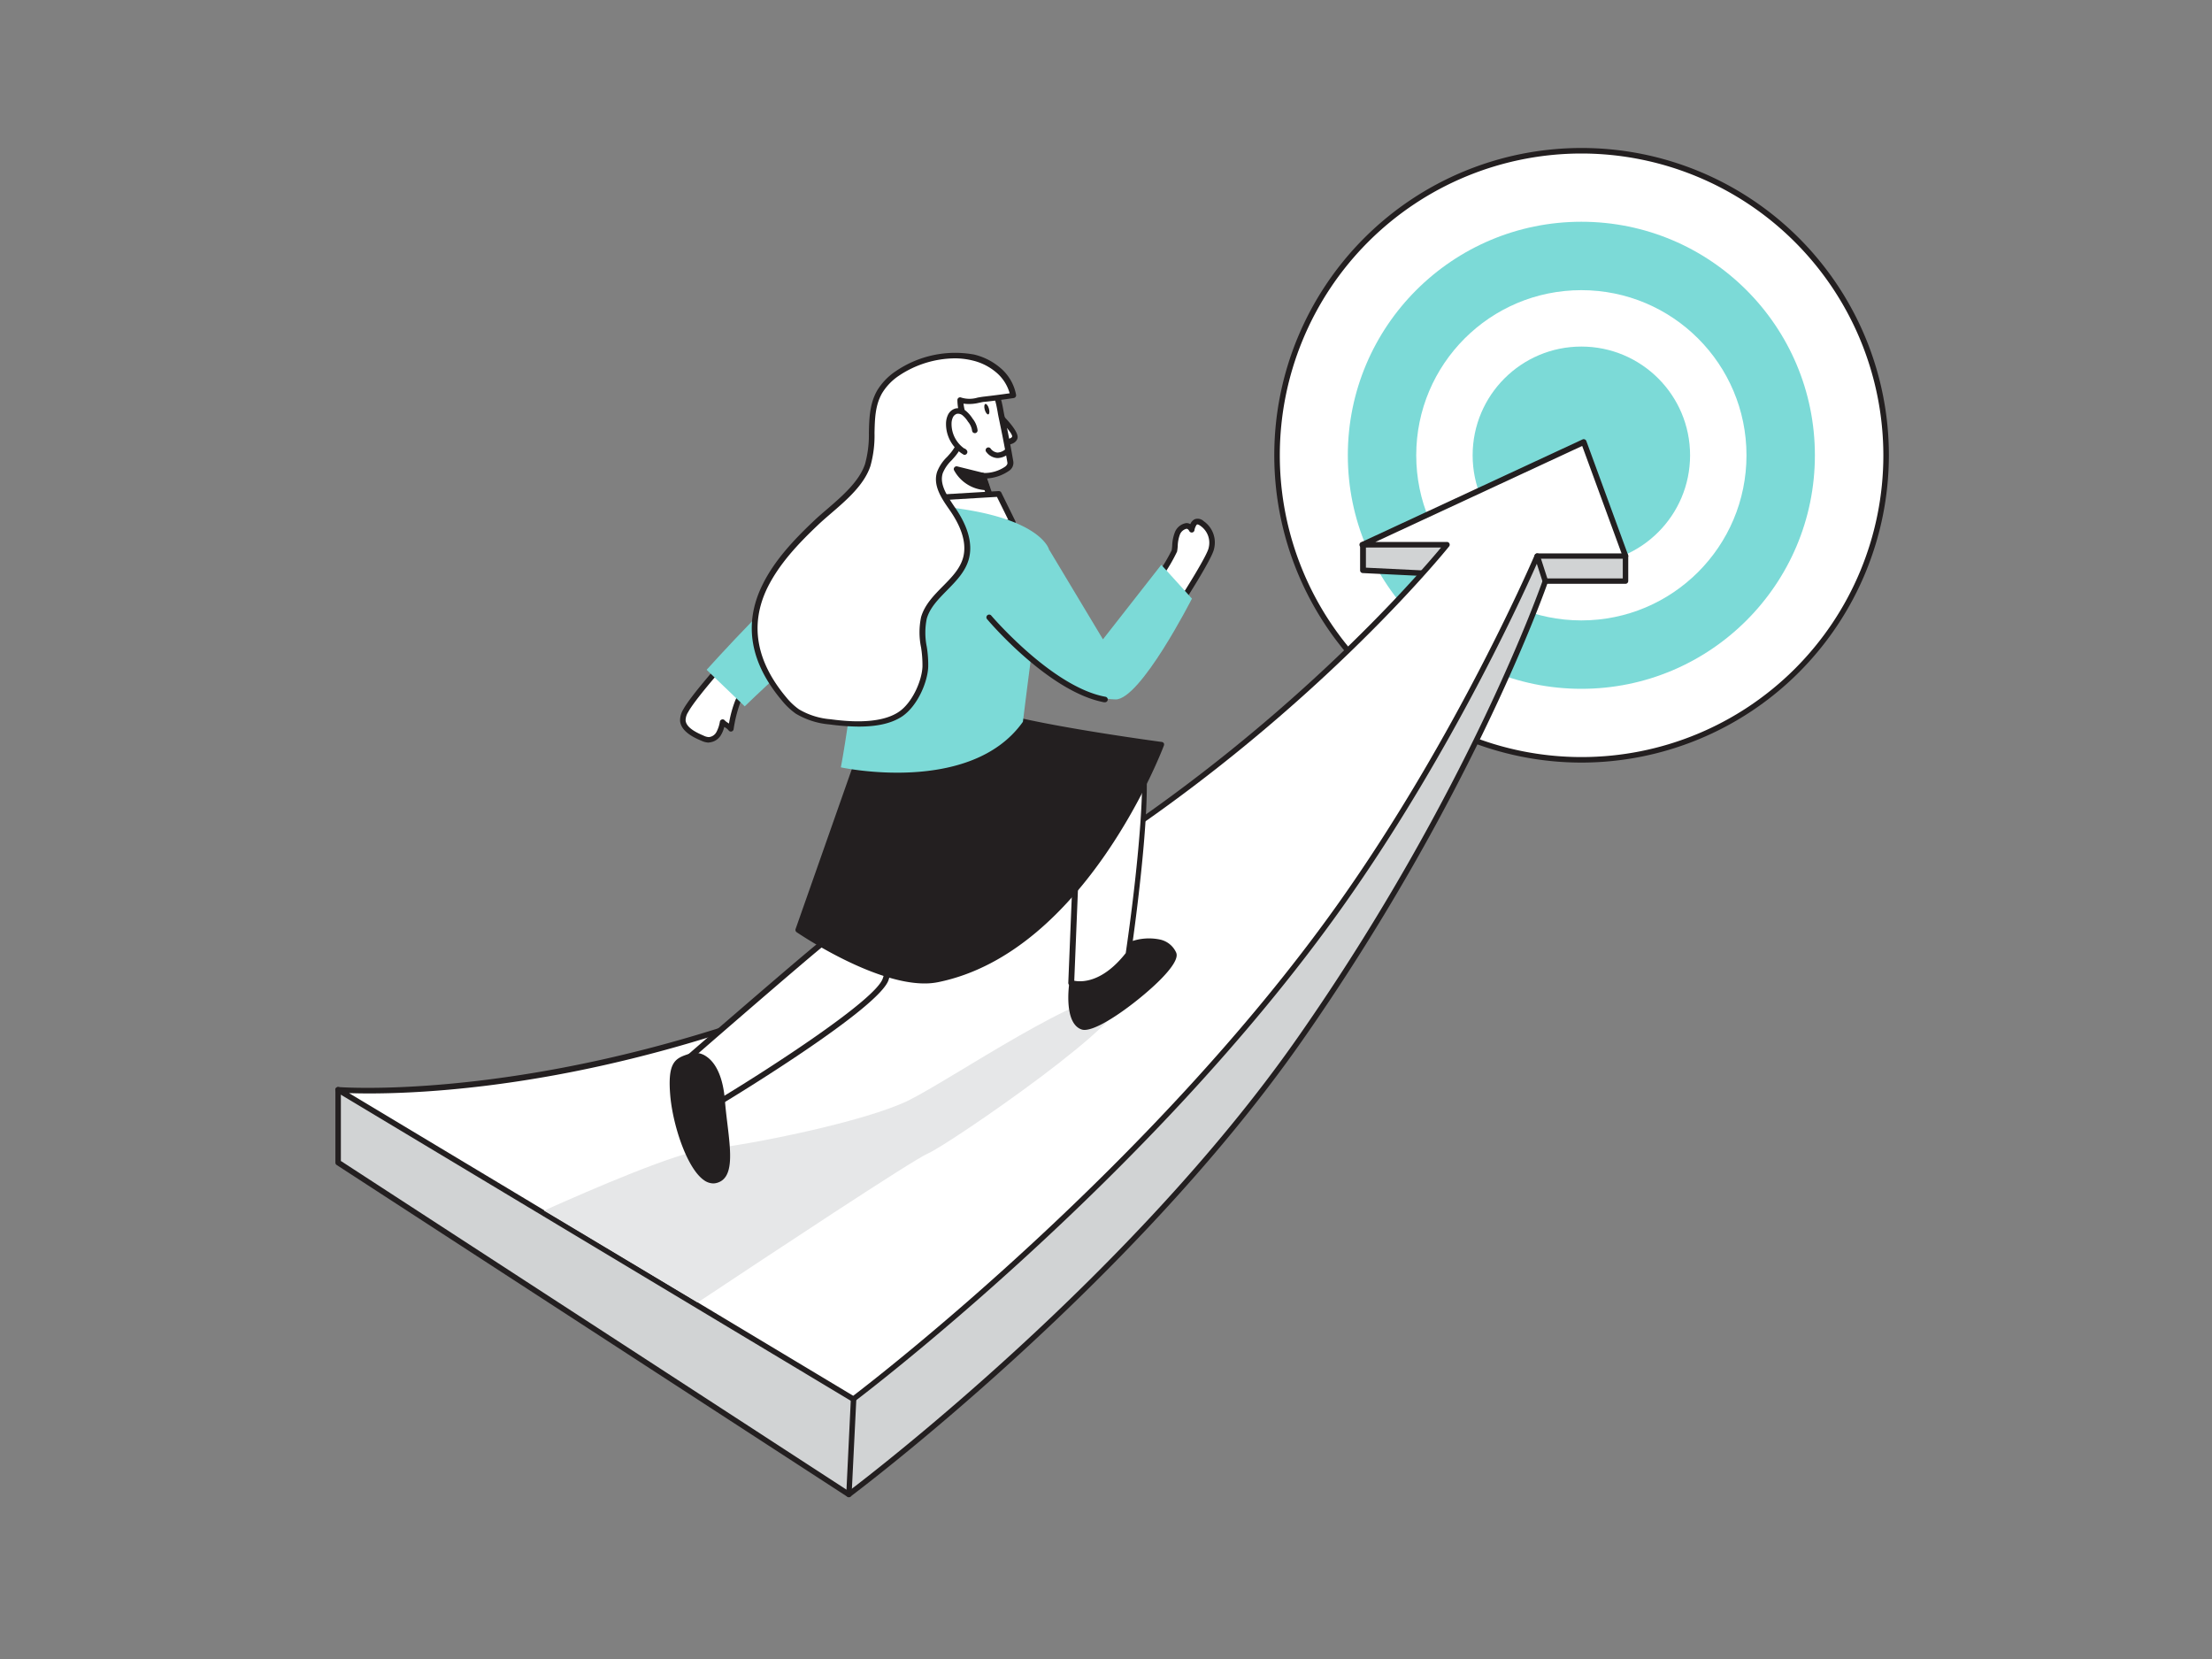 <?xml version="1.0" encoding="UTF-8"?> <svg xmlns="http://www.w3.org/2000/svg" viewBox="0 0 400 300"><rect x="0" y="0" width="400" height="300" fill="#808080" stroke="none"/> <g id="_502_progress_flatline" data-name="#502_progress_flatline"> <circle cx="285.96" cy="82.33" r="55.07" fill="#fff"></circle> <path d="M286,137.9a55.57,55.57,0,1,1,55.57-55.57A55.63,55.63,0,0,1,286,137.9Zm0-110.14a54.57,54.57,0,1,0,54.57,54.57A54.63,54.63,0,0,0,286,27.76Z" fill="#231f20"></path> <circle cx="285.96" cy="82.33" r="42.23" fill="#7cdad7"></circle> <circle cx="285.96" cy="82.33" r="29.86" fill="#fff"></circle> <circle cx="285.96" cy="82.33" r="19.66" fill="#7cdad7"></circle> <path d="M61.15,197.07v13.14l92.35,60s49.93-37.14,81.46-82.19,44.49-83,44.49-83h14.49v-4.53l-19.18-6.26-28.31,4.2v4.61l17.37.85s-26.41,59.35-85.45,86.92S61.15,197.07,61.15,197.07Z" fill="#d1d3d4"></path> <path d="M153.5,270.74a.43.43,0,0,1-.27-.08l-92.36-60a.5.5,0,0,1-.22-.42V197.07a.52.52,0,0,1,.21-.41.53.53,0,0,1,.46-.06c.58.22,58.68,21,116.84-6.16,54.84-25.61,81.76-79.41,84.9-86l-16.64-.81a.5.5,0,0,1-.47-.5V98.51a.51.51,0,0,1,.43-.5l28.3-4.19a.58.58,0,0,1,.23,0l19.18,6.26a.5.5,0,0,1,.35.47v4.53a.5.5,0,0,1-.5.49H279.8c-1.38,3.88-14.78,40.4-44.43,82.76-31.22,44.6-81.08,81.92-81.58,82.3A.5.5,0,0,1,153.5,270.74Zm-91.86-60.8,91.84,59.7c4.05-3.07,51.16-39.13,81.07-81.86,31.13-44.47,44.3-82.47,44.43-82.85a.49.49,0,0,1,.47-.33h14v-3.67l-18.73-6.11L247,98.94v3.71l16.9.82a.52.52,0,0,1,.4.24.53.53,0,0,1,0,.46c-.27.6-27.17,59.84-85.7,87.18C123.41,217.11,68.31,200,61.64,197.77Z" fill="#231f20"></path> <path d="M293.94,100.57H278a379.73,379.73,0,0,1-35.69,63.27c-35.29,49.67-88,89.16-88,89.16l-28.61-17.17-27.82-16.7L61.14,197.07s60.47,5.13,133.43-40.77c42.29-26.6,67.08-57.79,67.08-57.79h-15.2L286.39,80Z" fill="#fff"></path> <path d="M154.32,253.5a.48.48,0,0,1-.26-.07L60.88,197.5a.5.5,0,0,1,.3-.93c.61.05,61.16,4.58,133.13-40.69,38-23.88,62.06-51.79,66.28-56.87H246.45a.5.5,0,0,1-.21-1l39.94-18.55a.47.47,0,0,1,.4,0,.5.5,0,0,1,.28.29l7.55,20.61a.5.5,0,0,1-.47.67H278.31c-1.47,3.38-15,34.05-35.61,63.06-34.93,49.16-87.55,88.87-88.08,89.27A.47.47,0,0,1,154.32,253.5Zm-91.2-55.83,91.17,54.73c4.11-3.13,54-41.63,87.59-88.85,21.68-30.51,35.5-62.85,35.64-63.18a.51.51,0,0,1,.46-.3h15.25l-7.12-19.43L248.72,98h12.93a.5.5,0,0,1,.45.28.49.49,0,0,1-.06.53c-.25.31-25.32,31.56-67.2,57.9-37.76,23.76-72.1,33.6-94.25,37.67C81.58,197.88,68,197.84,63.12,197.67Z" fill="#231f20"></path> <path d="M167.81,208.58c-2.67,1.12-28.58,18.27-41.65,26.95L98.37,218.92c8.95-4,24.13-10.57,29.41-11.09,7.55-.75,28.77-5,36.56-8.86s33-21.13,38-18.8S171.38,207.08,167.81,208.58Z" fill="#e6e7e8"></path> <path d="M180.28,74.73s3.58,3.44,3.21,4.4-2.32.82-2.32.82" fill="#fff"></path> <path d="M181.45,80.46h-.32a.5.5,0,0,1,.07-1c.65,0,1.67-.08,1.82-.5s-1.41-2.24-3.09-3.85a.5.5,0,0,1,0-.71.49.49,0,0,1,.7,0c1.43,1.37,3.76,3.83,3.34,4.94S182.12,80.46,181.45,80.46Z" fill="#231f20"></path> <path d="M178.5,69.53c2,1,2.18,4,2.6,6,.58,2.69,1.11,5.39,1.57,8.1.29,1.72-4.11,2.75-5,2.41l2.21,6.56-10-1.46L169,85.46s-1.82-5.62-.88-9.47a13.57,13.57,0,0,1,3.81-6.36S176.54,68.55,178.5,69.53Z" fill="#fff"></path> <path d="M179.88,93.05h-.08l-10-1.47a.49.49,0,0,1-.42-.41l-.88-5.64c-.05-.16-1.82-5.72-.86-9.66a14,14,0,0,1,4-6.62.57.57,0,0,1,.22-.11c.2,0,4.85-1.11,6.95-.06h0c1.89,1,2.32,3.34,2.66,5.27.07.36.13.71.2,1,.58,2.67,1.11,5.41,1.57,8.11a1.72,1.72,0,0,1-.75,1.66,7.85,7.85,0,0,1-4,1.4l2,5.84a.5.5,0,0,1-.47.66Zm-9.61-2.4,8.87,1.29-1.94-5.79a.51.51,0,0,1,.13-.52.5.5,0,0,1,.52-.1,6.66,6.66,0,0,0,3.92-1.15c.31-.25.44-.49.4-.72-.46-2.69-1-5.41-1.56-8.07-.07-.33-.14-.69-.2-1.07-.31-1.7-.68-3.82-2.13-4.54s-4.8-.19-6.15.11a13.17,13.17,0,0,0-3.56,6c-.9,3.67.85,9.15.86,9.2Z" fill="#231f20"></path> <path d="M182.15,81.59a2.23,2.23,0,0,1-3.38-.15" fill="#fff"></path> <path d="M180.44,82.83h-.12a2.65,2.65,0,0,1-1.93-1.06.5.5,0,1,1,.76-.64,1.77,1.77,0,0,0,1.21.71,2.3,2.3,0,0,0,1.44-.6.5.5,0,0,1,.71,0,.49.49,0,0,1,0,.7A3.25,3.25,0,0,1,180.44,82.83Z" fill="#231f20"></path> <ellipse cx="178.45" cy="73.99" rx="0.39" ry="0.98" transform="translate(-13.41 51.45) rotate(-15.82)" fill="#231f20"></ellipse> <path d="M168.34,93.17l.12-3.14,12.12-.72,2.52,5.12A51,51,0,0,1,168.34,93.17Z" fill="#fff"></path> <path d="M180.28,95a53.88,53.88,0,0,1-12.05-1.37.49.49,0,0,1-.39-.5L168,90a.49.49,0,0,1,.47-.48l12.12-.72a.51.51,0,0,1,.48.28l2.52,5.12a.47.47,0,0,1,0,.46.48.48,0,0,1-.39.25S182.06,95,180.28,95Zm-11.43-2.25A52.63,52.63,0,0,0,182.33,94l-2.05-4.15-11.34.67Z" fill="#231f20"></path> <path d="M209.78,104a36,36,0,0,0,2.58-4.35,13.54,13.54,0,0,1,.56-3.22c.49-1,1.86-2,2.58-.65,0,0,.25-2.34,1.86-1.13a4.21,4.21,0,0,1,1.69,4.5c-.32,1.79-6.37,11.06-6.37,11.06" fill="#fff"></path> <path d="M212.68,110.72a.45.45,0,0,1-.27-.08.5.5,0,0,1-.15-.69c2.41-3.69,6.08-9.64,6.3-10.87a3.71,3.71,0,0,0-1.5-4c-.27-.2-.49-.28-.61-.23s-.41.65-.45,1a.5.5,0,0,1-.94.18c-.22-.41-.44-.41-.51-.41a1.74,1.74,0,0,0-1.17,1,6.44,6.44,0,0,0-.41,2.13,7.84,7.84,0,0,1-.12,1,30.81,30.81,0,0,1-2.66,4.52.5.5,0,0,1-.83-.55,31.85,31.85,0,0,0,2.51-4.19,7.61,7.61,0,0,0,.1-.86,7.29,7.29,0,0,1,.5-2.46,2.65,2.65,0,0,1,2.05-1.62,1.34,1.34,0,0,1,.73.19,1.62,1.62,0,0,1,.8-.89,1.58,1.58,0,0,1,1.61.35,4.69,4.69,0,0,1,1.88,5c-.33,1.84-5.82,10.29-6.44,11.25A.52.52,0,0,1,212.68,110.72Z" fill="#231f20"></path> <path d="M135.52,123s-1.34,2.22-2.11,3.91a24.1,24.1,0,0,0-1.24,5c-.39-.56-1.08-.75-1.5-1.25a6.81,6.81,0,0,1-.7,2.08,2.23,2.23,0,0,1-1.78,1.13,2.82,2.82,0,0,1-1.13-.29c-1.3-.55-3.44-1.54-3.58-3.18a3.31,3.31,0,0,1,.51-1.79c1.23-2.28,6.34-8.06,7.17-9" fill="#fff"></path> <path d="M128.18,134.29a3.43,3.43,0,0,1-1.32-.33c-1.11-.47-3.7-1.57-3.88-3.6a3.73,3.73,0,0,1,.57-2.06c1.37-2.55,7.18-9,7.24-9.1a.5.5,0,1,1,.75.67c-1.5,1.66-6,6.85-7.1,8.9a2.77,2.77,0,0,0-.46,1.51c.11,1.26,1.81,2.14,3.28,2.76a2.32,2.32,0,0,0,.92.25,1.73,1.73,0,0,0,1.36-.89,6,6,0,0,0,.64-1.92.5.5,0,0,1,.37-.38.47.47,0,0,1,.5.16,2.64,2.64,0,0,0,.6.46l.17.12a20.9,20.9,0,0,1,1.14-4.18c.77-1.7,2.07-3.88,2.13-4a.49.49,0,0,1,.68-.17.48.48,0,0,1,.17.68s-1.33,2.23-2.07,3.87a24.44,24.44,0,0,0-1.21,4.83.5.5,0,0,1-.9.21,2.28,2.28,0,0,0-.66-.55l-.13-.08a5.24,5.24,0,0,1-.58,1.44,2.7,2.7,0,0,1-2.2,1.37Z" fill="#231f20"></path> <path d="M193.86,177.77s-1,6.9,1.86,7.92,17.52-10.66,16.5-13.25-6-3.48-10.5,0A68.43,68.43,0,0,1,193.86,177.77Z" fill="#231f20"></path> <path d="M196.11,186.24a1.55,1.55,0,0,1-.55-.09c-3.15-1.11-2.3-7.7-2.19-8.45a.51.51,0,0,1,.25-.37,68.44,68.44,0,0,0,7.8-5.28,9.76,9.76,0,0,1,8.35-2.15,4.16,4.16,0,0,1,2.92,2.36c.13.34.54,1.39-2.63,4.66C206.73,180.36,199.14,186.24,196.11,186.24Zm-1.79-8.16c-.24,2-.37,6.45,1.57,7.14,1.57.55,9-4.4,13.45-9,2.16-2.22,2.54-3.32,2.42-3.61a3.21,3.21,0,0,0-2.26-1.76,8.84,8.84,0,0,0-7.47,2A71.47,71.47,0,0,1,194.32,178.08Z" fill="#231f20"></path> <path d="M164.34,146.52s17.48,4.69,30.53,2.3l-1.18,28.92s4.95,1.8,10.34-5.16c0,0,5.21-35.53,1.84-37.24s-34.26.31-34.26.31Z" fill="#fff"></path> <path d="M195.26,178.47a5.73,5.73,0,0,1-1.74-.24.52.52,0,0,1-.34-.51l1.15-28.28c-13,2.12-30-2.37-30.13-2.42a.48.48,0,0,1-.34-.32.52.52,0,0,1,0-.47l7.27-10.87a.54.54,0,0,1,.4-.23c3.17-.2,31.12-2,34.52-.25s-.68,31.78-1.56,37.77a.64.64,0,0,1-.1.24C200.76,177.64,197.27,178.47,195.26,178.47Zm-1-1.12c1.17.23,5,.48,9.31-5,2.52-17.25,4-35.61,2.09-36.57-2.63-1.33-25-.22-33.73.35l-6.73,10c3.39.83,18.29,4.19,29.61,2.12a.48.48,0,0,1,.43.12.49.49,0,0,1,.18.41Z" fill="#231f20"></path> <path d="M154.68,141.48s-4.61,28.29-5.51,28.74-26,22.23-26,22.23l7.41,6.52s28-16.94,29.59-21.95,14.07-35.54,14.07-35.54Z" fill="#fff"></path> <path d="M130.59,199.48a.5.5,0,0,1-.34-.13l-7.41-6.51a.51.51,0,0,1,0-.78c4.09-3.54,24.07-20.87,26-22.22.76-1.42,3.67-18.13,5.35-28.44a.52.52,0,0,1,.51-.44h19.57a.5.5,0,0,1,.42.23.49.49,0,0,1,.05.48c-.12.31-12.5,30.58-14.05,35.51-1.61,5.13-28.66,21.53-29.81,22.23A.52.52,0,0,1,130.59,199.48Zm-6.63-7,6.69,5.87c8-4.84,27.81-17.56,29-21.46,1.44-4.6,11.86-30.15,13.79-34.87H155.11c-4.58,28.12-5.4,28.53-5.71,28.68C148.57,171.18,133.91,183.83,124,192.46Zm25.21-22.24h0Z" fill="#231f20"></path> <path d="M144.34,168.16s15.92,10.85,25.22,9c26.79-5.45,40.47-42.46,40.47-42.46s-18-2.41-27.56-4.8l-27.79,8.9Z" fill="#231f20"></path> <path d="M167.2,177.84c-9.42,0-22.54-8.86-23.14-9.27a.5.5,0,0,1-.19-.58l10.34-29.4a.5.5,0,0,1,.31-.31l27.8-8.89a.49.49,0,0,1,.27,0c9.42,2.36,27.33,4.76,27.51,4.78a.5.5,0,0,1,.36.24.54.54,0,0,1,0,.43c-.14.37-14.09,37.34-40.84,42.77A12.29,12.29,0,0,1,167.2,177.84ZM144.94,168c2.28,1.49,16.25,10.35,24.52,8.67,24.38-4.95,38-36.85,39.88-41.57-3.26-.44-18.36-2.57-26.85-4.68l-27.43,8.77Z" fill="#231f20"></path> <path d="M189.69,99.35s-1.45-5.84-18.86-7.7a25.51,25.51,0,0,0-12.41,1.62c-.45,2.7-4.57,36.28-6.37,45.49,0,0,23.46,5.12,32.92-8.23C185,130.53,188.35,102.27,189.69,99.35Z" fill="#7cdad7"></path> <path d="M169.56,98s-17.72,2-22.22,4.19-19.56,18.93-19.56,18.93l6.89,6.61s11.66-11.33,14.9-12.8,16.62,1.45,16.62,1.45Z" fill="#7cdad7"></path> <path d="M189.69,99.35l9.76,16.26L210,102.13l5.54,6.12s-9.32,18.32-13.83,18.23c-9.78-.19-22.83-13.2-22.83-13.2Z" fill="#7cdad7"></path> <path d="M130.59,199c-.53-6.68-3.59-8.66-5.78-7.93s-3.68.94-3.06,7.43,4.13,15.83,7.66,15S131.12,205.64,130.59,199Z" fill="#231f20"></path> <path d="M129,214a3,3,0,0,1-1.76-.63c-2.91-2.08-5.42-9.36-6-14.86-.6-6.32.74-7.08,3.15-7.87l.26-.08a3.46,3.46,0,0,1,3.06.47c1.86,1.23,3.06,4,3.37,7.89.11,1.41.28,2.85.45,4.24.65,5.37,1.2,10-2,10.77A2.78,2.78,0,0,1,129,214Zm-3.27-22.62a2.22,2.22,0,0,0-.72.12l-.26.09c-1.89.61-3,1-2.47,6.83.5,5.17,2.89,12.24,5.53,14.14a1.85,1.85,0,0,0,1.53.4c2.35-.56,1.84-4.79,1.25-9.69-.17-1.39-.34-2.84-.45-4.27-.39-4.78-2-6.53-2.93-7.14A2.63,2.63,0,0,0,125.69,191.39Z" fill="#231f20"></path> <path d="M176,64.65a18.54,18.54,0,0,0-13.75,2.87,10.76,10.76,0,0,0-3.22,3.36c-2.3,4-.72,8.92-2.14,13.18s-6.24,7.51-9.37,10.48c-3.6,3.41-7.1,7.07-9.26,11.54-3.59,7.45-1.58,14.27,3.53,20.31a12.31,12.31,0,0,0,2.38,2.24,13.43,13.43,0,0,0,5.89,1.87c3.85.51,9.4.89,12.8-1.46,2.43-1.69,4.29-5.63,4.42-8.5s-1.05-6-.23-8.86c1.22-4.25,6.36-6.44,7.58-10.68.87-3.06-.56-6.29-2.35-8.91-1.38-2-3.08-4.34-2.34-6.67.44-1.38,1.65-2.35,2.54-3.48a8.73,8.73,0,0,0,1.82-5c.08-1.61-.72-3.09-.66-4.64,1.36.62,3,0,4.36-.14,1.73-.19,3.46-.42,5.19-.68a8,8,0,0,0-2.8-4.65A10.8,10.8,0,0,0,176,64.65Z" fill="#fff"></path> <path d="M155.24,131.39A41.15,41.15,0,0,1,150,131a14.18,14.18,0,0,1-6.1-1.95,12.51,12.51,0,0,1-2.48-2.34c-5.77-6.82-7-13.83-3.6-20.84,2.2-4.55,5.8-8.31,9.37-11.7.73-.69,1.54-1.39,2.4-2.12,2.71-2.34,5.79-5,6.84-8.15a19.72,19.72,0,0,0,.69-5.65c.06-2.57.13-5.23,1.49-7.62A11.16,11.16,0,0,1,162,67.11a19.08,19.08,0,0,1,14.14-3,11.27,11.27,0,0,1,4.6,2.29,8.35,8.35,0,0,1,3,5,.52.52,0,0,1-.09.38.54.54,0,0,1-.33.2c-1.73.26-3.49.49-5.21.68-.35,0-.71.11-1.08.18a7.5,7.5,0,0,1-2.8.15,13.36,13.36,0,0,0,.28,1.46,8.67,8.67,0,0,1,.35,2.52,9.25,9.25,0,0,1-1.92,5.27c-.27.35-.57.67-.86,1a6.76,6.76,0,0,0-1.6,2.33c-.64,2,.8,4.09,2.07,6l.2.28c2.38,3.49,3.19,6.63,2.42,9.34-.65,2.24-2.31,3.92-3.91,5.55s-3.09,3.13-3.67,5.12a12.68,12.68,0,0,0,0,5.1,20.19,20.19,0,0,1,.26,3.65c-.13,2.82-1.94,7-4.64,8.89C161,131,158.08,131.39,155.24,131.39ZM172.79,64.8a18.46,18.46,0,0,0-10.22,3.13,10.12,10.12,0,0,0-3.07,3.19c-1.24,2.17-1.3,4.59-1.36,7.15a20.36,20.36,0,0,1-.74,6c-1.13,3.42-4.33,6.16-7.14,8.58-.85.73-1.65,1.42-2.36,2.1-3.5,3.32-7,7-9.16,11.4-3.19,6.62-2,13.27,3.46,19.77a11.61,11.61,0,0,0,2.28,2.15,13.26,13.26,0,0,0,5.67,1.79c2.17.28,8.79,1.16,12.45-1.38,2.37-1.64,4.09-5.52,4.21-8.11a20.45,20.45,0,0,0-.25-3.48,13.41,13.41,0,0,1,0-5.5c.65-2.24,2.31-3.93,3.91-5.55s3.09-3.13,3.67-5.13c.68-2.41-.08-5.26-2.28-8.49l-.2-.29c-1.4-2-3-4.36-2.2-6.81a7.47,7.47,0,0,1,1.81-2.7c.28-.31.56-.62.81-.94a8.32,8.32,0,0,0,1.71-4.71,7.63,7.63,0,0,0-.32-2.24,9.09,9.09,0,0,1-.34-2.4.49.49,0,0,1,.71-.43,5.07,5.07,0,0,0,2.94,0c.39-.07.78-.14,1.15-.18,1.54-.18,3.1-.38,4.65-.6a7.65,7.65,0,0,0-2.52-3.85,10.2,10.2,0,0,0-4.19-2.08h0A13.69,13.69,0,0,0,172.79,64.8Z" fill="#231f20"></path> <path d="M176.28,77.83a3.73,3.73,0,0,0-.83-1.86,5.25,5.25,0,0,0-1-1.22,1.78,1.78,0,0,0-1.49-.4,1.65,1.65,0,0,0-1.05.88,3.23,3.23,0,0,0-.31,1.37,5.89,5.89,0,0,0,2.88,5.15l-.16-.16" fill="#fff"></path> <path d="M174.45,82.25a.45.45,0,0,1-.25-.07,6.42,6.42,0,0,1-3.13-5.59,3.77,3.77,0,0,1,.36-1.59,2.15,2.15,0,0,1,1.38-1.14,2.28,2.28,0,0,1,1.92.5,5.89,5.89,0,0,1,1.14,1.33,4.14,4.14,0,0,1,.91,2.12.5.5,0,0,1-.48.52.51.51,0,0,1-.52-.48,3.22,3.22,0,0,0-.74-1.6,4.76,4.76,0,0,0-.93-1.1,1.29,1.29,0,0,0-1.07-.32,1.22,1.22,0,0,0-.72.63,2.7,2.7,0,0,0-.25,1.16,5.43,5.43,0,0,0,2.28,4.47.57.57,0,0,1,.3.15l.16.16a.5.5,0,0,1,0,.66A.49.49,0,0,1,174.45,82.25Z" fill="#231f20"></path> <path d="M199.77,127h-.09c-9.91-1.85-20.69-14.44-21.15-15a.5.5,0,1,1,.76-.64c.11.12,11,12.86,20.57,14.63a.5.5,0,0,1-.09,1Z" fill="#231f20"></path> <path d="M177.67,86l-4.73-1.17a5.25,5.25,0,0,0,2.72,2.64c1.85.91,2.71.61,2.71.61Z" fill="#231f20"></path> <path d="M178,88.62a6.87,6.87,0,0,1-5.5-3.63.48.48,0,0,1,.11-.5.5.5,0,0,1,.49-.15l4.73,1.17a.51.51,0,0,1,.36.32l.7,2.08a.5.5,0,0,1-.31.63A1.68,1.68,0,0,1,178,88.62Zm-4-3A5.94,5.94,0,0,0,175.88,87a5.4,5.4,0,0,0,1.81.59l-.4-1.19Z" fill="#231f20"></path> <path d="M153.5,270.74h0a.49.49,0,0,1-.47-.52l.83-17.24a.5.5,0,0,1,.52-.47.49.49,0,0,1,.47.52L154,270.27A.49.49,0,0,1,153.5,270.74Z" fill="#231f20"></path> <path d="M279.45,105.59a.5.5,0,0,1-.48-.34l-1.46-4.53a.49.49,0,0,1,.32-.62.5.5,0,0,1,.63.32l1.46,4.52a.5.5,0,0,1-.32.63A.39.39,0,0,1,279.45,105.59Z" fill="#231f20"></path> </g> </svg> 